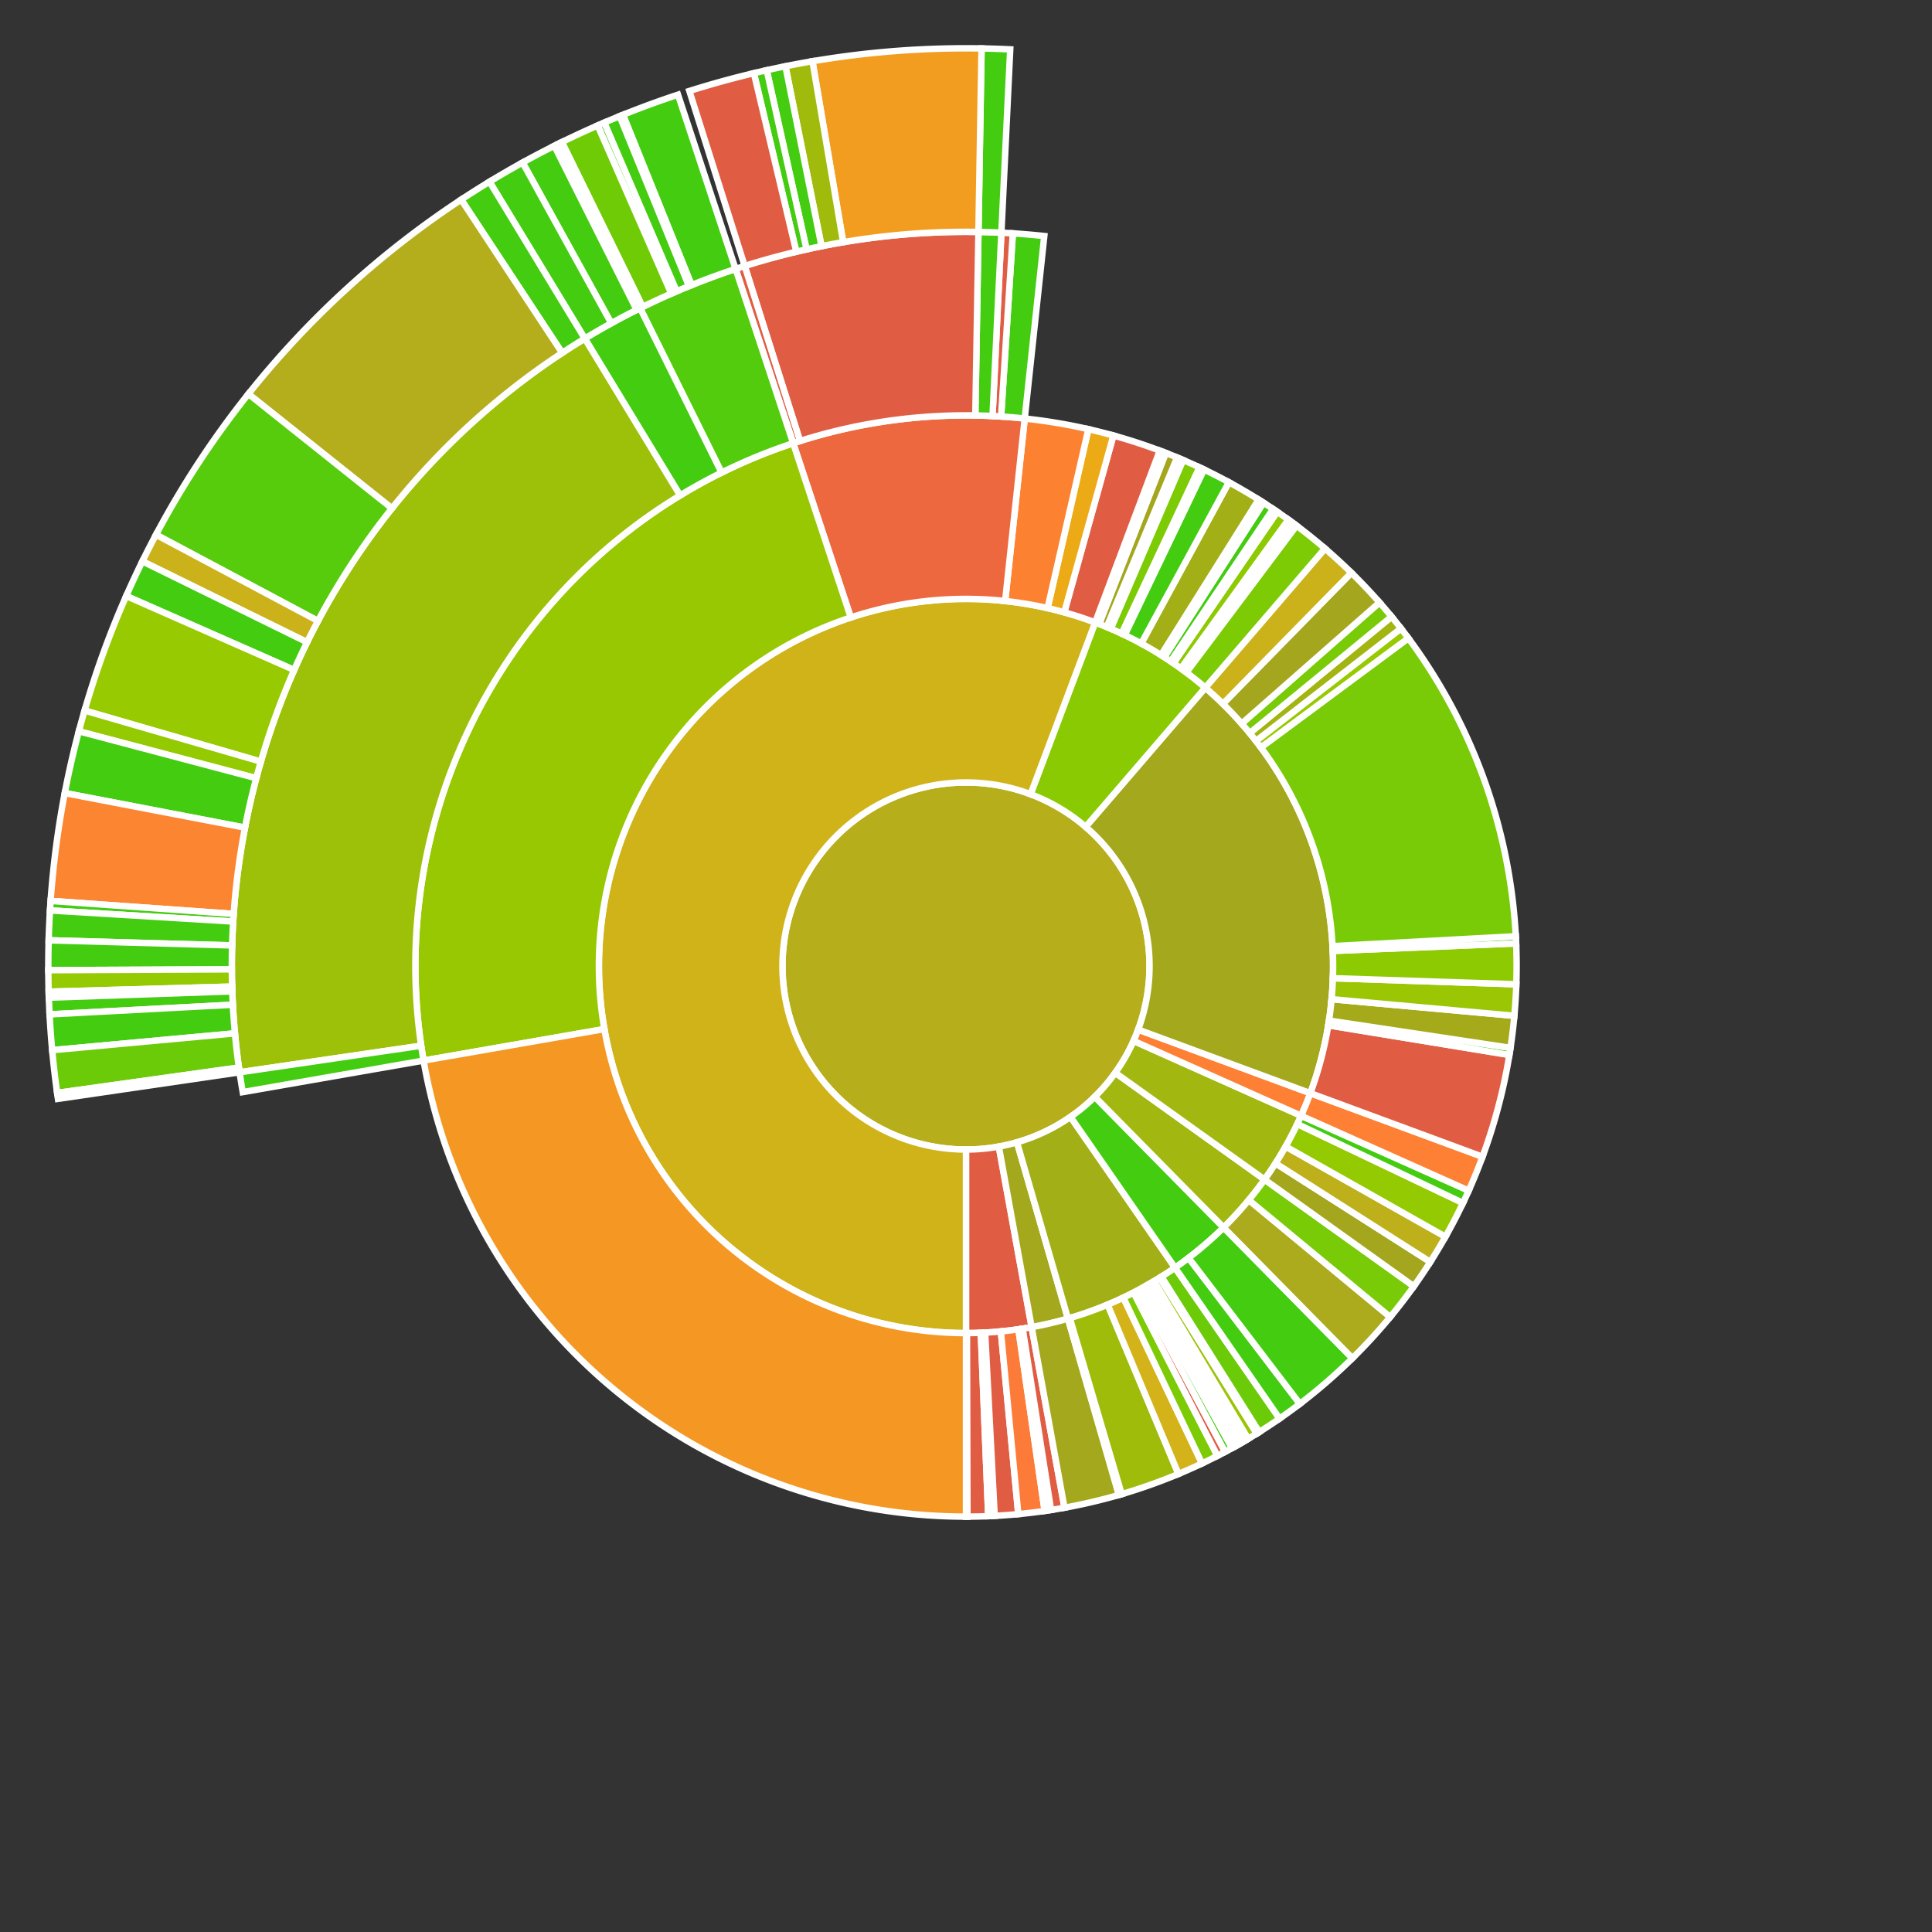 <svg baseProfile="full" width="300" height="300" viewBox="0 0 300 300" version="1.1"
xmlns="http://www.w3.org/2000/svg" xmlns:ev="http://www.w3.org/2001/xml-events"
xmlns:xlink="http://www.w3.org/1999/xlink">

<rect x="0" y="0" width="300" height="300" fill="#333333" stroke="none"/>

<style>rect.s{mask:url(#mask);}</style>
<defs>
  <pattern id="white" width="4" height="4" patternUnits="userSpaceOnUse" patternTransform="rotate(45)">
    <rect width="2" height="2" transform="translate(0,0)" fill="white"></rect>
  </pattern>
  <mask id="mask">
    <rect x="0" y="0" width="100%" height="100%" fill="url(#white)"></rect>
  </mask>
</defs>

<circle cx="150.0" cy="150.0" fill="#b7ae1c" r="28.5" stroke="white" stroke-width="1" />
<path d="M 150.0 178.5 L 150.0 207.0 A 57.0 57.0 0 0 0 160.194 206.081 L 155.097 178.04 A 28.5 28.5 0 0 1 150.0 178.5 z" fill="#e05d44" stroke="white" stroke-width="1" />
<path d="M 150.0 207.0 L 150.0 235.5 A 85.5 85.5 0 0 0 150.223 235.5 L 150.149 207 A 57.0 57.0 0 0 1 150.0 207.0 z" fill="#4c1" stroke="white" stroke-width="1" />
<path d="M 150.149 207 L 150.223 235.5 A 85.5 85.5 0 0 0 153.453 235.43 L 152.302 206.954 A 57.0 57.0 0 0 1 150.149 207 z" fill="#e05d44" stroke="white" stroke-width="1" />
<path d="M 152.302 206.954 L 153.453 235.43 A 85.5 85.5 0 0 0 154.454 235.384 L 152.97 206.923 A 57.0 57.0 0 0 1 152.302 206.954 z" fill="#e05d44" stroke="white" stroke-width="1" />
<path d="M 152.97 206.923 L 154.454 235.384 A 85.5 85.5 0 0 0 158.121 235.113 L 155.414 206.742 A 57.0 57.0 0 0 1 152.97 206.923 z" fill="#e05d44" stroke="white" stroke-width="1" />
<path d="M 155.414 206.742 L 158.121 235.113 A 85.5 85.5 0 0 0 162.213 234.623 L 158.142 206.415 A 57.0 57.0 0 0 1 155.414 206.742 z" fill="#fd7b38" stroke="white" stroke-width="1" />
<path d="M 158.142 206.415 L 162.213 234.623 A 85.5 85.5 0 0 0 163.205 234.474 L 158.803 206.316 A 57.0 57.0 0 0 1 158.142 206.415 z" fill="#4c1" stroke="white" stroke-width="1" />
<path d="M 158.803 206.316 L 163.205 234.474 A 85.5 85.5 0 0 0 165.292 234.121 L 160.194 206.081 A 57.0 57.0 0 0 1 158.803 206.316 z" fill="#e05d44" stroke="white" stroke-width="1" />
<path d="M 155.097 178.04 L 160.194 206.081 A 57.0 57.0 0 0 0 165.832 204.757 L 157.916 177.379 A 28.5 28.5 0 0 1 155.097 178.04 z" fill="#a4a81c" stroke="white" stroke-width="1" />
<path d="M 160.194 206.081 L 165.292 234.121 A 85.5 85.5 0 0 0 173.748 232.136 L 165.832 204.757 A 57.0 57.0 0 0 1 160.194 206.081 z" fill="#a4a81c" stroke="white" stroke-width="1" />
<path d="M 157.916 177.379 L 165.832 204.757 A 57.0 57.0 0 0 0 182.462 196.853 L 166.231 173.427 A 28.5 28.5 0 0 1 157.916 177.379 z" fill="#a3af16" stroke="white" stroke-width="1" />
<path d="M 165.832 204.757 L 173.748 232.136 A 85.5 85.5 0 0 0 174.176 232.011 L 166.117 204.674 A 57.0 57.0 0 0 1 165.832 204.757 z" fill="#4c1" stroke="white" stroke-width="1" />
<path d="M 166.117 204.674 L 174.176 232.011 A 85.5 85.5 0 0 0 182.989 228.879 L 171.993 202.586 A 57.0 57.0 0 0 1 166.117 204.674 z" fill="#9fbc0b" stroke="white" stroke-width="1" />
<path d="M 171.993 202.586 L 182.989 228.879 A 85.5 85.5 0 0 0 186.652 227.246 L 174.435 201.497 A 57.0 57.0 0 0 1 171.993 202.586 z" fill="#d3b319" stroke="white" stroke-width="1" />
<path d="M 174.435 201.497 L 186.652 227.246 A 85.5 85.5 0 0 0 189.049 226.062 L 176.033 200.708 A 57.0 57.0 0 0 1 174.435 201.497 z" fill="#7dcb05" stroke="white" stroke-width="1" />
<path d="M 176.033 200.708 L 189.049 226.062 A 85.5 85.5 0 0 0 190.234 225.442 L 176.823 200.295 A 57.0 57.0 0 0 1 176.033 200.708 z" fill="#e05d44" stroke="white" stroke-width="1" />
<path d="M 176.823 200.295 L 190.234 225.442 A 85.5 85.5 0 0 0 191.311 224.858 L 177.541 199.905 A 57.0 57.0 0 0 1 176.823 200.295 z" fill="#4c1" stroke="white" stroke-width="1" />
<path d="M 177.541 199.905 L 191.311 224.858 A 85.5 85.5 0 0 0 191.701 224.641 L 177.8 199.761 A 57.0 57.0 0 0 1 177.541 199.905 z" fill="#4c1" stroke="white" stroke-width="1" />
<path d="M 177.8 199.761 L 191.701 224.641 A 85.5 85.5 0 0 0 191.895 224.532 L 177.93 199.688 A 57.0 57.0 0 0 1 177.8 199.761 z" fill="#4c1" stroke="white" stroke-width="1" />
<path d="M 177.93 199.688 L 191.895 224.532 A 85.5 85.5 0 0 0 192.089 224.423 L 178.059 199.615 A 57.0 57.0 0 0 1 177.93 199.688 z" fill="#4c1" stroke="white" stroke-width="1" />
<path d="M 178.059 199.615 L 192.089 224.423 A 85.5 85.5 0 0 0 192.283 224.313 L 178.189 199.542 A 57.0 57.0 0 0 1 178.059 199.615 z" fill="#4c1" stroke="white" stroke-width="1" />
<path d="M 178.189 199.542 L 192.283 224.313 A 85.5 85.5 0 0 0 192.476 224.202 L 178.318 199.468 A 57.0 57.0 0 0 1 178.189 199.542 z" fill="#4c1" stroke="white" stroke-width="1" />
<path d="M 178.318 199.468 L 192.476 224.202 A 85.5 85.5 0 0 0 192.863 223.98 L 178.575 199.32 A 57.0 57.0 0 0 1 178.318 199.468 z" fill="#4c1" stroke="white" stroke-width="1" />
<path d="M 178.575 199.32 L 192.863 223.98 A 85.5 85.5 0 0 0 193.248 223.756 L 178.832 199.17 A 57.0 57.0 0 0 1 178.575 199.32 z" fill="#4c1" stroke="white" stroke-width="1" />
<path d="M 178.832 199.17 L 193.248 223.756 A 85.5 85.5 0 0 0 193.44 223.643 L 178.96 199.095 A 57.0 57.0 0 0 1 178.832 199.17 z" fill="#4c1" stroke="white" stroke-width="1" />
<path d="M 178.96 199.095 L 193.44 223.643 A 85.5 85.5 0 0 0 193.823 223.415 L 179.215 198.944 A 57.0 57.0 0 0 1 178.96 199.095 z" fill="#4c1" stroke="white" stroke-width="1" />
<path d="M 179.215 198.944 L 193.823 223.415 A 85.5 85.5 0 0 0 195.155 222.604 L 180.103 198.402 A 57.0 57.0 0 0 1 179.215 198.944 z" fill="#9bc405" stroke="white" stroke-width="1" />
<path d="M 180.103 198.402 L 195.155 222.604 A 85.5 85.5 0 0 0 195.344 222.486 L 180.229 198.324 A 57.0 57.0 0 0 1 180.103 198.402 z" fill="#4c1" stroke="white" stroke-width="1" />
<path d="M 180.229 198.324 L 195.344 222.486 A 85.5 85.5 0 0 0 195.533 222.367 L 180.355 198.245 A 57.0 57.0 0 0 1 180.229 198.324 z" fill="#4c1" stroke="white" stroke-width="1" />
<path d="M 180.355 198.245 L 195.533 222.367 A 85.5 85.5 0 0 0 198.693 220.28 L 182.462 196.853 A 57.0 57.0 0 0 1 180.355 198.245 z" fill="#6ccb08" stroke="white" stroke-width="1" />
<path d="M 166.231 173.427 L 182.462 196.853 A 57.0 57.0 0 0 0 190.002 190.606 L 170.001 170.303 A 28.5 28.5 0 0 1 166.231 173.427 z" fill="#4c1" stroke="white" stroke-width="1" />
<path d="M 182.462 196.853 L 198.693 220.28 A 85.5 85.5 0 0 0 201.846 217.987 L 184.564 195.325 A 57.0 57.0 0 0 1 182.462 196.853 z" fill="#4c1" stroke="white" stroke-width="1" />
<path d="M 184.564 195.325 L 201.846 217.987 A 85.5 85.5 0 0 0 210.003 210.909 L 190.002 190.606 A 57.0 57.0 0 0 1 184.564 195.325 z" fill="#4c1" stroke="white" stroke-width="1" />
<path d="M 170.001 170.303 L 190.002 190.606 A 57.0 57.0 0 0 0 196.362 183.16 L 173.181 166.58 A 28.5 28.5 0 0 1 170.001 170.303 z" fill="#a2b710" stroke="white" stroke-width="1" />
<path d="M 190.002 190.606 L 210.003 210.909 A 85.5 85.5 0 0 0 215.873 204.507 L 193.915 186.338 A 57.0 57.0 0 0 1 190.002 190.606 z" fill="#acaa1d" stroke="white" stroke-width="1" />
<path d="M 193.915 186.338 L 215.873 204.507 A 85.5 85.5 0 0 0 219.542 199.741 L 196.362 183.16 A 57.0 57.0 0 0 1 193.915 186.338 z" fill="#78cb06" stroke="white" stroke-width="1" />
<path d="M 173.181 166.58 L 196.362 183.16 A 57.0 57.0 0 0 0 202.041 173.254 L 176.02 161.627 A 28.5 28.5 0 0 1 173.181 166.58 z" fill="#a2b710" stroke="white" stroke-width="1" />
<path d="M 196.362 183.16 L 219.542 199.741 A 85.5 85.5 0 0 0 222.099 195.956 L 198.066 180.637 A 57.0 57.0 0 0 1 196.362 183.16 z" fill="#a4a61d" stroke="white" stroke-width="1" />
<path d="M 198.066 180.637 L 222.099 195.956 A 85.5 85.5 0 0 0 224.45 192.041 L 199.634 178.027 A 57.0 57.0 0 0 1 198.066 180.637 z" fill="#bdb01b" stroke="white" stroke-width="1" />
<path d="M 199.634 178.027 L 224.45 192.041 A 85.5 85.5 0 0 0 227.174 186.803 L 201.449 174.535 A 57.0 57.0 0 0 1 199.634 178.027 z" fill="#93ca01" stroke="white" stroke-width="1" />
<path d="M 201.449 174.535 L 227.174 186.803 A 85.5 85.5 0 0 0 228.061 184.881 L 202.041 173.254 A 57.0 57.0 0 0 1 201.449 174.535 z" fill="#4c1" stroke="white" stroke-width="1" />
<path d="M 176.02 161.627 L 202.041 173.254 A 57.0 57.0 0 0 0 203.47 169.747 L 176.735 159.873 A 28.5 28.5 0 0 1 176.02 161.627 z" fill="#fd8035" stroke="white" stroke-width="1" />
<path d="M 202.041 173.254 L 228.061 184.881 A 85.5 85.5 0 0 0 230.205 179.62 L 203.47 169.747 A 57.0 57.0 0 0 1 202.041 173.254 z" fill="#fd8035" stroke="white" stroke-width="1" />
<path d="M 176.735 159.873 L 203.47 169.747 A 57.0 57.0 0 0 0 187.161 106.779 L 168.58 128.389 A 28.5 28.5 0 0 1 176.735 159.873 z" fill="#a4a81c" stroke="white" stroke-width="1" />
<path d="M 203.47 169.747 L 230.205 179.62 A 85.5 85.5 0 0 0 234.377 163.81 L 206.252 159.206 A 57.0 57.0 0 0 1 203.47 169.747 z" fill="#e05d44" stroke="white" stroke-width="1" />
<path d="M 206.252 159.206 L 234.377 163.81 A 85.5 85.5 0 0 0 234.55 162.709 L 206.367 158.473 A 57.0 57.0 0 0 1 206.252 159.206 z" fill="#4c1" stroke="white" stroke-width="1" />
<path d="M 206.367 158.473 L 234.55 162.709 A 85.5 85.5 0 0 0 235.15 157.732 L 206.766 155.155 A 57.0 57.0 0 0 1 206.367 158.473 z" fill="#a4aa1a" stroke="white" stroke-width="1" />
<path d="M 206.766 155.155 L 235.15 157.732 A 85.5 85.5 0 0 0 235.453 152.84 L 206.969 151.894 A 57.0 57.0 0 0 1 206.766 155.155 z" fill="#9ac603" stroke="white" stroke-width="1" />
<path d="M 206.969 151.894 L 235.453 152.84 A 85.5 85.5 0 0 0 235.428 146.492 L 206.952 147.661 A 57.0 57.0 0 0 1 206.969 151.894 z" fill="#8eca02" stroke="white" stroke-width="1" />
<path d="M 206.952 147.661 L 235.428 146.492 A 85.5 85.5 0 0 0 235.375 145.379 L 206.917 146.919 A 57.0 57.0 0 0 1 206.952 147.661 z" fill="#4c1" stroke="white" stroke-width="1" />
<path d="M 206.917 146.919 L 235.375 145.379 A 85.5 85.5 0 0 0 218.69 99.089 L 195.793 116.059 A 57.0 57.0 0 0 1 206.917 146.919 z" fill="#78cb06" stroke="white" stroke-width="1" />
<path d="M 195.793 116.059 L 218.69 99.089 A 85.5 85.5 0 0 0 217.545 97.58 L 195.03 115.053 A 57.0 57.0 0 0 1 195.793 116.059 z" fill="#97ca00" stroke="white" stroke-width="1" />
<path d="M 195.03 115.053 L 217.545 97.58 A 85.5 85.5 0 0 0 216.086 95.751 L 194.057 113.834 A 57.0 57.0 0 0 1 195.03 115.053 z" fill="#a2b511" stroke="white" stroke-width="1" />
<path d="M 194.057 113.834 L 216.086 95.751 A 85.5 85.5 0 0 0 214.21 93.544 L 192.807 112.363 A 57.0 57.0 0 0 1 194.057 113.834 z" fill="#78cb06" stroke="white" stroke-width="1" />
<path d="M 192.807 112.363 L 214.21 93.544 A 85.5 85.5 0 0 0 209.844 88.935 L 189.896 109.29 A 57.0 57.0 0 0 1 192.807 112.363 z" fill="#a4a61d" stroke="white" stroke-width="1" />
<path d="M 189.896 109.29 L 209.844 88.935 A 85.5 85.5 0 0 0 205.741 85.168 L 187.161 106.779 A 57.0 57.0 0 0 1 189.896 109.29 z" fill="#ccb21a" stroke="white" stroke-width="1" />
<path d="M 168.58 128.389 L 187.161 106.779 A 57.0 57.0 0 0 0 170.06 96.647 L 160.03 123.323 A 28.5 28.5 0 0 1 168.58 128.389 z" fill="#8aca02" stroke="white" stroke-width="1" />
<path d="M 187.161 106.779 L 205.741 85.168 A 85.5 85.5 0 0 0 201.313 81.61 L 184.209 104.407 A 57.0 57.0 0 0 1 187.161 106.779 z" fill="#7dcb05" stroke="white" stroke-width="1" />
<path d="M 184.209 104.407 L 201.313 81.61 A 85.5 85.5 0 0 0 200.687 81.145 L 183.792 104.096 A 57.0 57.0 0 0 1 184.209 104.407 z" fill="#4c1" stroke="white" stroke-width="1" />
<path d="M 183.792 104.096 L 200.687 81.145 A 85.5 85.5 0 0 0 200.057 80.685 L 183.371 103.79 A 57.0 57.0 0 0 1 183.792 104.096 z" fill="#baaf1b" stroke="white" stroke-width="1" />
<path d="M 183.371 103.79 L 200.057 80.685 A 85.5 85.5 0 0 0 198.326 79.467 L 182.217 102.978 A 57.0 57.0 0 0 1 183.371 103.79 z" fill="#8eca02" stroke="white" stroke-width="1" />
<path d="M 182.217 102.978 L 198.326 79.467 A 85.5 85.5 0 0 0 197.681 79.029 L 181.787 102.686 A 57.0 57.0 0 0 1 182.217 102.978 z" fill="#4c1" stroke="white" stroke-width="1" />
<path d="M 181.787 102.686 L 197.681 79.029 A 85.5 85.5 0 0 0 196.191 78.051 L 180.794 102.034 A 57.0 57.0 0 0 1 181.787 102.686 z" fill="#4c1" stroke="white" stroke-width="1" />
<path d="M 180.794 102.034 L 196.191 78.051 A 85.5 85.5 0 0 0 195.438 77.573 L 180.292 101.716 A 57.0 57.0 0 0 1 180.794 102.034 z" fill="#4c1" stroke="white" stroke-width="1" />
<path d="M 180.292 101.716 L 195.438 77.573 A 85.5 85.5 0 0 0 190.822 74.875 L 177.215 99.917 A 57.0 57.0 0 0 1 180.292 101.716 z" fill="#a3af16" stroke="white" stroke-width="1" />
<path d="M 177.215 99.917 L 190.822 74.875 A 85.5 85.5 0 0 0 186.954 72.898 L 174.636 98.599 A 57.0 57.0 0 0 1 177.215 99.917 z" fill="#4c1" stroke="white" stroke-width="1" />
<path d="M 174.636 98.599 L 186.954 72.898 A 85.5 85.5 0 0 0 186.249 72.564 L 174.166 98.376 A 57.0 57.0 0 0 1 174.636 98.599 z" fill="#4c1" stroke="white" stroke-width="1" />
<path d="M 174.166 98.376 L 186.249 72.564 A 85.5 85.5 0 0 0 183.708 71.425 L 172.472 97.617 A 57.0 57.0 0 0 1 174.166 98.376 z" fill="#7dcb05" stroke="white" stroke-width="1" />
<path d="M 172.472 97.617 L 183.708 71.425 A 85.5 85.5 0 0 0 182.784 71.035 L 171.856 97.357 A 57.0 57.0 0 0 1 172.472 97.617 z" fill="#4c1" stroke="white" stroke-width="1" />
<path d="M 171.856 97.357 L 182.784 71.035 A 85.5 85.5 0 0 0 181.027 70.328 L 170.684 96.885 A 57.0 57.0 0 0 1 171.856 97.357 z" fill="#a4a61d" stroke="white" stroke-width="1" />
<path d="M 170.684 96.885 L 181.027 70.328 A 85.5 85.5 0 0 0 180.09 69.97 L 170.06 96.647 A 57.0 57.0 0 0 1 170.684 96.885 z" fill="#a4aa1a" stroke="white" stroke-width="1" />
<path d="M 160.03 123.323 L 170.06 96.647 A 57.0 57.0 0 1 0 150.0 207.0 L 150.0 178.5 A 28.5 28.5 0 1 1 160.03 123.323 z" fill="#cfb319" stroke="white" stroke-width="1" />
<path d="M 170.06 96.647 L 180.09 69.97 A 85.5 85.5 0 0 0 172.89 67.621 L 165.26 95.081 A 57.0 57.0 0 0 1 170.06 96.647 z" fill="#e05d44" stroke="white" stroke-width="1" />
<path d="M 165.26 95.081 L 172.89 67.621 A 85.5 85.5 0 0 0 169.002 66.638 L 162.668 94.426 A 57.0 57.0 0 0 1 165.26 95.081 z" fill="#ecaa17" stroke="white" stroke-width="1" />
<path d="M 162.668 94.426 L 169.002 66.638 A 85.5 85.5 0 0 0 159.118 64.988 L 156.079 93.325 A 57.0 57.0 0 0 1 162.668 94.426 z" fill="#fc8232" stroke="white" stroke-width="1" />
<path d="M 156.079 93.325 L 159.118 64.988 A 85.5 85.5 0 0 0 123.166 68.82 L 132.111 95.88 A 57.0 57.0 0 0 1 156.079 93.325 z" fill="#ed683e" stroke="white" stroke-width="1" />
<path d="M 159.118 64.988 L 162.158 36.65 A 114.0 114.0 0 0 0 157.274 36.232 L 155.455 64.674 A 85.5 85.5 0 0 1 159.118 64.988 z" fill="#4c1" stroke="white" stroke-width="1" />
<path d="M 155.455 64.674 L 157.274 36.232 A 114.0 114.0 0 0 0 155.494 36.132 L 154.121 64.599 A 85.5 85.5 0 0 1 155.455 64.674 z" fill="#e05d44" stroke="white" stroke-width="1" />
<path d="M 154.121 64.599 L 155.494 36.132 A 114.0 114.0 0 0 0 151.931 36.016 L 151.448 64.512 A 85.5 85.5 0 0 1 154.121 64.599 z" fill="#4c1" stroke="white" stroke-width="1" />
<path d="M 155.494 36.132 L 156.868 7.666 A 142.5 142.5 0 0 0 152.414 7.52 L 151.931 36.016 A 114.0 114.0 0 0 1 155.494 36.132 z" fill="#4c1" stroke="white" stroke-width="1" />
<path d="M 151.448 64.512 L 151.931 36.016 A 114.0 114.0 0 0 0 115.635 41.303 L 124.226 68.477 A 85.5 85.5 0 0 1 151.448 64.512 z" fill="#e05d44" stroke="white" stroke-width="1" />
<path d="M 151.931 36.016 L 152.414 7.52 A 142.5 142.5 0 0 0 126.16 9.508 L 130.928 37.607 A 114.0 114.0 0 0 1 151.931 36.016 z" fill="#f29d1f" stroke="white" stroke-width="1" />
<path d="M 130.928 37.607 L 126.16 9.508 A 142.5 142.5 0 0 0 121.961 10.286 L 127.569 38.229 A 114.0 114.0 0 0 1 130.928 37.607 z" fill="#a0bb0c" stroke="white" stroke-width="1" />
<path d="M 127.569 38.229 L 121.961 10.286 A 142.5 142.5 0 0 0 119.054 10.901 L 125.243 38.721 A 114.0 114.0 0 0 1 127.569 38.229 z" fill="#4c1" stroke="white" stroke-width="1" />
<path d="M 125.243 38.721 L 119.054 10.901 A 142.5 142.5 0 0 0 117.064 11.359 L 123.651 39.087 A 114.0 114.0 0 0 1 125.243 38.721 z" fill="#4c1" stroke="white" stroke-width="1" />
<path d="M 123.651 39.087 L 117.064 11.359 A 142.5 142.5 0 0 0 107.044 14.129 L 115.635 41.303 A 114.0 114.0 0 0 1 123.651 39.087 z" fill="#e05d44" stroke="white" stroke-width="1" />
<path d="M 124.226 68.477 L 115.635 41.303 A 114.0 114.0 0 0 0 114.222 41.76 L 123.166 68.82 A 85.5 85.5 0 0 1 124.226 68.477 z" fill="#e05d44" stroke="white" stroke-width="1" />
<path d="M 132.111 95.88 L 123.166 68.82 A 85.5 85.5 0 0 0 65.771 164.688 L 93.847 159.792 A 57.0 57.0 0 0 1 132.111 95.88 z" fill="#98c802" stroke="white" stroke-width="1" />
<path d="M 123.166 68.82 L 114.222 41.76 A 114.0 114.0 0 0 0 99.393 47.848 L 112.045 73.386 A 85.5 85.5 0 0 1 123.166 68.82 z" fill="#53cc0d" stroke="white" stroke-width="1" />
<path d="M 114.222 41.76 L 105.277 14.7 A 142.5 142.5 0 0 0 96.735 17.829 L 107.388 44.263 A 114.0 114.0 0 0 1 114.222 41.76 z" fill="#4c1" stroke="white" stroke-width="1" />
<path d="M 107.388 44.263 L 96.735 17.829 A 142.5 142.5 0 0 0 96.219 18.038 L 106.975 44.431 A 114.0 114.0 0 0 1 107.388 44.263 z" fill="#4c1" stroke="white" stroke-width="1" />
<path d="M 106.975 44.431 L 96.219 18.038 A 142.5 142.5 0 0 0 93.821 19.041 L 105.057 45.233 A 114.0 114.0 0 0 1 106.975 44.431 z" fill="#4c1" stroke="white" stroke-width="1" />
<path d="M 105.057 45.233 L 93.821 19.041 A 142.5 142.5 0 0 0 92.799 19.485 L 104.239 45.588 A 114.0 114.0 0 0 1 105.057 45.233 z" fill="#4c1" stroke="white" stroke-width="1" />
<path d="M 104.239 45.588 L 92.799 19.485 A 142.5 142.5 0 0 0 87.241 22.064 L 99.793 47.651 A 114.0 114.0 0 0 1 104.239 45.588 z" fill="#70cb07" stroke="white" stroke-width="1" />
<path d="M 99.793 47.651 L 87.241 22.064 A 142.5 142.5 0 0 0 86.742 22.31 L 99.393 47.848 A 114.0 114.0 0 0 1 99.793 47.651 z" fill="#4c1" stroke="white" stroke-width="1" />
<path d="M 112.045 73.386 L 99.393 47.848 A 114.0 114.0 0 0 0 90.806 52.573 L 105.605 76.93 A 85.5 85.5 0 0 1 112.045 73.386 z" fill="#4c1" stroke="white" stroke-width="1" />
<path d="M 99.393 47.848 L 86.742 22.31 A 142.5 142.5 0 0 0 86.077 22.642 L 98.861 48.114 A 114.0 114.0 0 0 1 99.393 47.848 z" fill="#4c1" stroke="white" stroke-width="1" />
<path d="M 98.861 48.114 L 86.077 22.642 A 142.5 142.5 0 0 0 81.148 25.237 L 94.919 50.19 A 114.0 114.0 0 0 1 98.861 48.114 z" fill="#4c1" stroke="white" stroke-width="1" />
<path d="M 94.919 50.19 L 81.148 25.237 A 142.5 142.5 0 0 0 76.008 28.216 L 90.806 52.573 A 114.0 114.0 0 0 1 94.919 50.19 z" fill="#4c1" stroke="white" stroke-width="1" />
<path d="M 105.605 76.93 L 90.806 52.573 A 114.0 114.0 0 0 0 37.201 166.505 L 65.401 162.378 A 85.5 85.5 0 0 1 105.605 76.93 z" fill="#9dc008" stroke="white" stroke-width="1" />
<path d="M 90.806 52.573 L 76.008 28.216 A 142.5 142.5 0 0 0 71.615 30.996 L 87.292 54.797 A 114.0 114.0 0 0 1 90.806 52.573 z" fill="#4c1" stroke="white" stroke-width="1" />
<path d="M 87.292 54.797 L 71.615 30.996 A 142.5 142.5 0 0 0 38.572 61.173 L 60.858 78.939 A 114.0 114.0 0 0 1 87.292 54.797 z" fill="#b4ad1c" stroke="white" stroke-width="1" />
<path d="M 60.858 78.939 L 38.572 61.173 A 142.5 142.5 0 0 0 24.22 83.026 L 49.376 96.421 A 114.0 114.0 0 0 1 60.858 78.939 z" fill="#57cc0c" stroke="white" stroke-width="1" />
<path d="M 49.376 96.421 L 24.22 83.026 A 142.5 142.5 0 0 0 22.105 87.158 L 47.684 99.726 A 114.0 114.0 0 0 1 49.376 96.421 z" fill="#ccb21a" stroke="white" stroke-width="1" />
<path d="M 47.684 99.726 L 22.105 87.158 A 142.5 142.5 0 0 0 19.597 92.544 L 45.677 104.035 A 114.0 114.0 0 0 1 47.684 99.726 z" fill="#4c1" stroke="white" stroke-width="1" />
<path d="M 45.677 104.035 L 19.597 92.544 A 142.5 142.5 0 0 0 13.133 110.331 L 40.506 118.265 A 114.0 114.0 0 0 1 45.677 104.035 z" fill="#97ca00" stroke="white" stroke-width="1" />
<path d="M 40.506 118.265 L 13.133 110.331 A 142.5 142.5 0 0 0 12.24 113.552 L 39.792 120.842 A 114.0 114.0 0 0 1 40.506 118.265 z" fill="#93ca01" stroke="white" stroke-width="1" />
<path d="M 39.792 120.842 L 12.24 113.552 A 142.5 142.5 0 0 0 10.053 123.145 L 38.043 128.516 A 114.0 114.0 0 0 1 39.792 120.842 z" fill="#4c1" stroke="white" stroke-width="1" />
<path d="M 38.043 128.516 L 10.053 123.145 A 142.5 142.5 0 0 0 7.859 139.889 L 36.287 141.911 A 114.0 114.0 0 0 1 38.043 128.516 z" fill="#fb8530" stroke="white" stroke-width="1" />
<path d="M 36.287 141.911 L 7.859 139.889 A 142.5 142.5 0 0 0 7.761 141.371 L 36.209 143.097 A 114.0 114.0 0 0 1 36.287 141.911 z" fill="#4c1" stroke="white" stroke-width="1" />
<path d="M 36.209 143.097 L 7.761 141.371 A 142.5 142.5 0 0 0 7.556 146.008 L 36.045 146.807 A 114.0 114.0 0 0 1 36.209 143.097 z" fill="#4c1" stroke="white" stroke-width="1" />
<path d="M 36.045 146.807 L 7.556 146.008 A 142.5 142.5 0 0 0 7.501 150.65 L 36.001 150.52 A 114.0 114.0 0 0 1 36.045 146.807 z" fill="#4c1" stroke="white" stroke-width="1" />
<path d="M 36.001 150.52 L 7.501 150.65 A 142.5 142.5 0 0 0 7.556 153.992 L 36.045 153.193 A 114.0 114.0 0 0 1 36.001 150.52 z" fill="#93ca01" stroke="white" stroke-width="1" />
<path d="M 36.045 153.193 L 7.556 153.992 A 142.5 142.5 0 0 0 7.585 154.92 L 36.068 153.936 A 114.0 114.0 0 0 1 36.045 153.193 z" fill="#4c1" stroke="white" stroke-width="1" />
<path d="M 36.068 153.936 L 7.585 154.92 A 142.5 142.5 0 0 0 7.698 157.517 L 36.159 156.013 A 114.0 114.0 0 0 1 36.068 153.936 z" fill="#4c1" stroke="white" stroke-width="1" />
<path d="M 36.159 156.013 L 7.698 157.517 A 142.5 142.5 0 0 0 8.101 163.072 L 36.481 160.458 A 114.0 114.0 0 0 1 36.159 156.013 z" fill="#4c1" stroke="white" stroke-width="1" />
<path d="M 36.481 160.458 L 8.101 163.072 A 142.5 142.5 0 0 0 8.87 169.712 L 37.096 165.769 A 114.0 114.0 0 0 1 36.481 160.458 z" fill="#6ccb08" stroke="white" stroke-width="1" />
<path d="M 37.096 165.769 L 8.87 169.712 A 142.5 142.5 0 0 0 9.001 170.631 L 37.201 166.505 A 114.0 114.0 0 0 1 37.096 165.769 z" fill="#4c1" stroke="white" stroke-width="1" />
<path d="M 65.401 162.378 L 37.201 166.505 A 114.0 114.0 0 0 0 37.695 169.585 L 65.771 164.688 A 85.5 85.5 0 0 1 65.401 162.378 z" fill="#4c1" stroke="white" stroke-width="1" />
<path d="M 93.847 159.792 L 65.771 164.688 A 85.5 85.5 0 0 0 150 235.5 L 150 207.0 A 57.0 57.0 0 0 1 93.847 159.792 z" fill="#f49723" stroke="white" stroke-width="1" />
</svg>